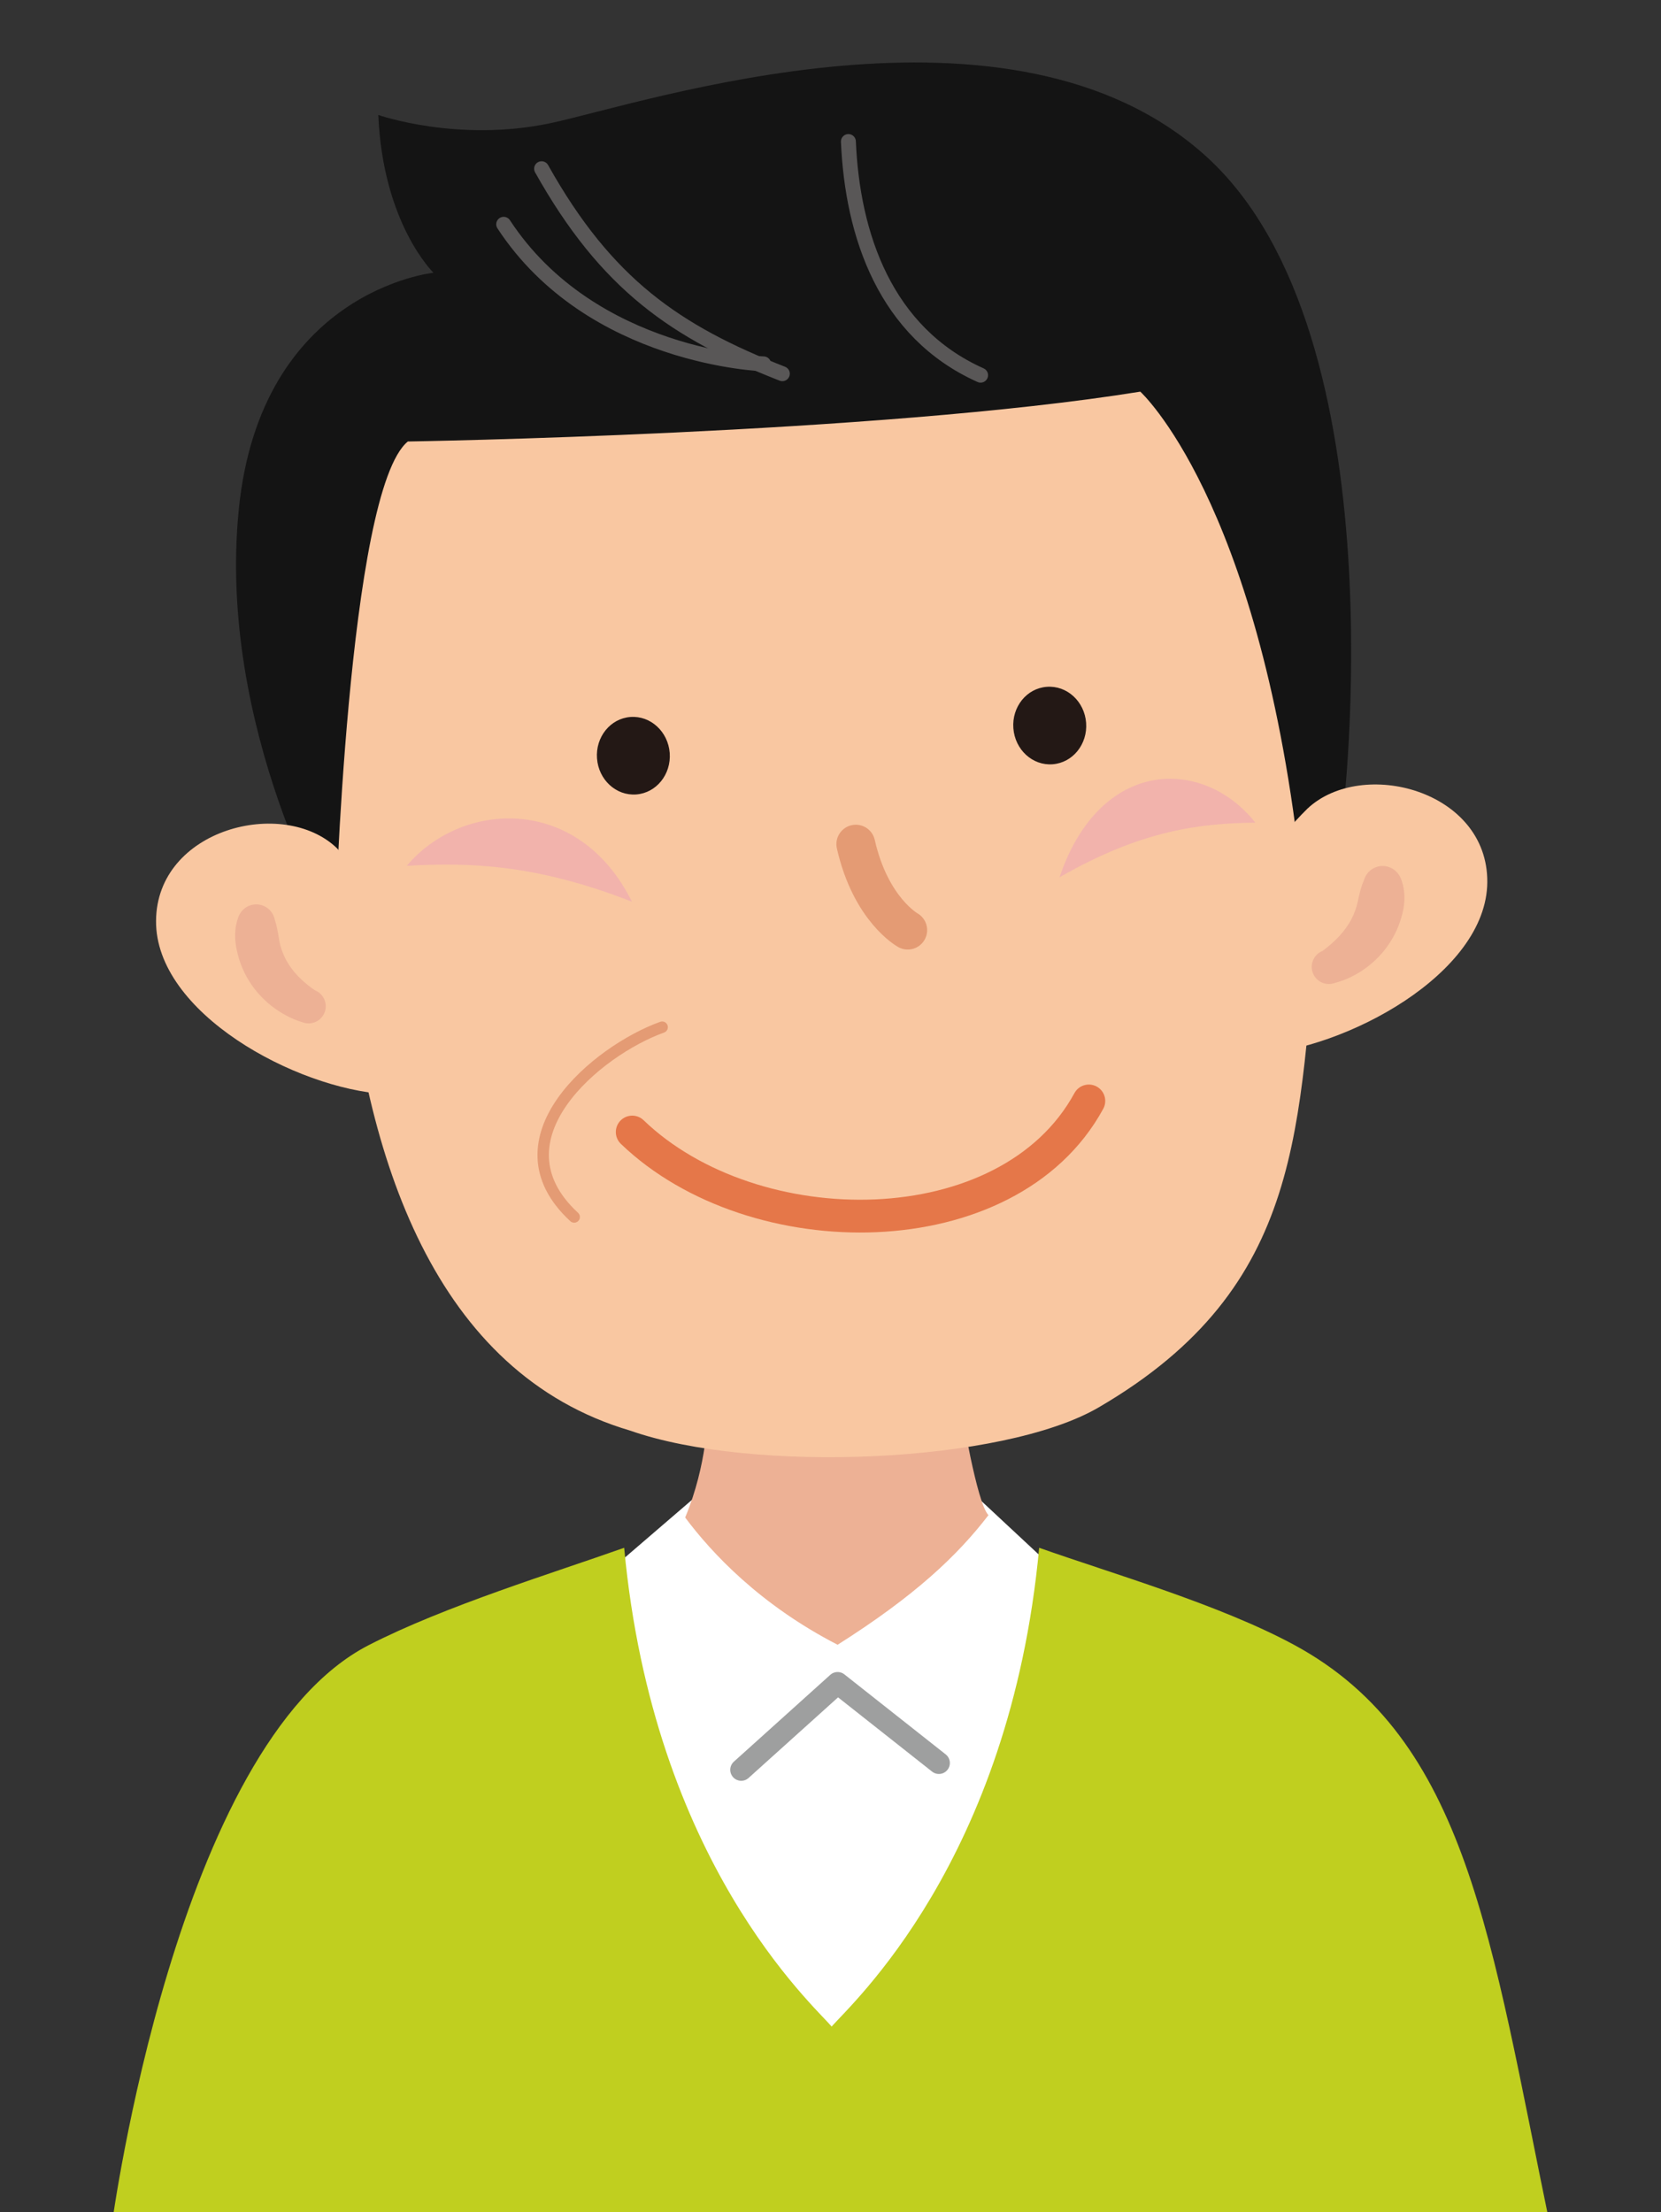 <?xml version="1.0" encoding="utf-8"?>
<!-- Generator: Adobe Illustrator 16.0.0, SVG Export Plug-In . SVG Version: 6.00 Build 0)  -->
<!DOCTYPE svg PUBLIC "-//W3C//DTD SVG 1.1//EN" "http://www.w3.org/Graphics/SVG/1.1/DTD/svg11.dtd">
<svg version="1.1" id="レイヤー_1" xmlns="http://www.w3.org/2000/svg" xmlns:xlink="http://www.w3.org/1999/xlink" x="0px"
	 y="0px" width="413px" height="550px" viewBox="0 0 413 550" enable-background="new 0 0 413 550" xml:space="preserve">
<rect x="0" y="0" width="413" height="550" fill="#333333" stroke="none"/>
<g>
	<path fill="#FFFFFF" d="M153.389,388.947l25.807-22.189l58.62,0.65l27.124,25.285c0,0-0.622,149.487-56.066,145.34
		C153.427,533.904,153.389,388.947,153.389,388.947z"/>
	<path fill="#EDB195" d="M239.006,350.064l-63.073,1.547c0,0,0,12.359-5.571,25.675c6.553,8.78,18.571,21.681,37.904,31.638
		c19.248-12.18,29.79-22.168,37.514-32.229C242.865,373.779,239.006,350.064,239.006,350.064z"/>
	<polyline fill="none" stroke="#9E9F9F" stroke-width="5.457" stroke-linecap="round" stroke-linejoin="round" points="
		184.301,440.014 208.266,418.43 233.451,438.319 	"/>
	<path fill="#F9C7A1" d="M327.805,226.477c-5.082,53.23-2.896,93.25-54.611,123.425c-23.871,13.947-86.07,16.467-116.473,5.789
		C108.2,341.396,90.438,288.164,85.788,232.48c-2.709-32.38-12.575-26.505-12.861-40.248
		c-1.713-84.107,39.833-127.059,96.875-130.904c63.228-4.269,131.423,10.822,147.123,45.608
		C329.145,133.992,328.551,218.681,327.805,226.477z"/>
	<path fill="#F2B3AC" d="M101.134,215.268c13.619-16.182,42.69-17.926,55.991,8.916C133.188,214.82,116.593,214.379,101.134,215.268
		z"/>
	
		<path fill="none" stroke="#E57749" stroke-width="8.156" stroke-linecap="round" stroke-linejoin="round" stroke-miterlimit="10" d="
		M157.201,281.45c30.206,29.05,93.523,29.05,113.533-7.729"/>
	<path fill="none" stroke="#E49B74" stroke-width="9.654" stroke-linecap="round" stroke-linejoin="round" d="M212.793,209.872
		c3.697,16.311,12.91,21.378,12.91,21.378"/>
	<path fill="#F2B3AC" d="M312.14,204.531c-12.979-16.388-38.649-16.199-48.698,13.587
		C283.919,206.342,298.49,204.697,312.14,204.531z"/>
	<g>
		<path fill="#141414" d="M94.06,28.579c1.161,27.114,13.729,39.235,13.729,39.235s-42.998,4.373-48.428,58.941
			c-5.431,54.569,23.939,104.11,23.939,104.11s3.11-108.814,18.107-121.1c0,0,116.592-1.827,182.122-12.393
			c0,0,29.17,26.501,39.576,116.302l10.701-10.359c0,0,14.891-119.641-33.588-164.146c-48.477-44.502-140.303-13.409-163.381-8.54
			C113.763,35.5,94.06,28.579,94.06,28.579z"/>
		
			<path fill="none" stroke="#595757" stroke-width="3.707" stroke-linecap="round" stroke-linejoin="round" stroke-miterlimit="10" d="
			M125.238,55.76c21.878,33.386,64.62,34.705,64.62,34.705"/>
		
			<path fill="none" stroke="#595757" stroke-width="3.707" stroke-linecap="round" stroke-linejoin="round" stroke-miterlimit="10" d="
			M210.951,35.186c0.995,23.24,9.131,47.469,32.87,58.094"/>
	</g>
	<g>
		<g>
			<path fill="#F9C7A1" d="M325.095,201.039c13.517-12.695,44.874-4.618,44.714,18.277c-0.144,22.84-35.406,41.626-57.762,42.86
				c4.948-11.604,1.136-16.108,2.246-35.167C315.092,213.449,316.738,209.312,325.095,201.039z"/>
		</g>
		<path fill="#EDB195" d="M347.846,217.531c0.184,0.287,0.332,0.534,0.472,0.861c0.143,0.351,0.253,0.739,0.364,1.076
			c0.207,0.689,0.349,1.396,0.435,2.114c0.169,1.437,0.109,2.917-0.161,4.374c-0.563,2.908-1.671,5.784-3.301,8.286
			c-1.595,2.526-3.669,4.674-5.965,6.364c-1.145,0.854-2.357,1.586-3.618,2.211c-0.626,0.321-1.278,0.591-1.939,0.852
			c-0.331,0.13-0.67,0.249-1.021,0.359l-0.538,0.166l-0.654,0.186c-2.205,0.828-4.664-0.288-5.491-2.493
			c-0.828-2.204,0.288-4.663,2.493-5.491c-0.054-0.008,0.09-0.099,0.15-0.152l0.259-0.197l0.545-0.426
			c0.369-0.285,0.727-0.604,1.089-0.904c0.711-0.622,1.386-1.275,2.013-1.941c1.247-1.347,2.267-2.777,3.06-4.267
			c0.766-1.506,1.324-3.064,1.648-4.739c0.17-0.836,0.375-1.681,0.621-2.578c0.135-0.447,0.267-0.908,0.438-1.386
			c0.102-0.247,0.163-0.439,0.277-0.672c0.1-0.256,0.192-0.59,0.328-0.884l0.072-0.155c1.118-2.412,3.979-3.46,6.393-2.342
			C346.681,216.155,347.368,216.78,347.846,217.531z"/>
	</g>
	<path fill="none" stroke="#E49B74" stroke-width="2.835" stroke-linecap="round" stroke-linejoin="round" d="M164.642,255.379
		c-16.069,5.748-42.862,27.831-21.873,47.193"/>
	<g>
		<g>
			<path fill="#F9C7A1" d="M83.742,210.848c-13.302-12.76-44.795-4.793-44.941,18.096c-0.183,22.863,34.782,41.762,57.119,43.081
				c-4.782-11.629,1.563-16.223-1.721-35.185C91.106,219.13,92.17,220.059,83.742,210.848z"/>
		</g>
		<path fill="#EDB195" d="M68.147,228.035c0.109,0.294,0.174,0.624,0.252,0.881c0.081,0.232,0.142,0.429,0.212,0.676
			c0.115,0.479,0.236,0.946,0.324,1.399c0.19,0.908,0.326,1.774,0.464,2.63c0.277,1.712,0.844,3.305,1.616,4.827
			c0.798,1.509,1.834,2.945,3.105,4.272c0.639,0.656,1.323,1.296,2.052,1.893c0.367,0.292,0.731,0.593,1.107,0.863l0.555,0.401
			l0.263,0.186c0.063,0.05,0.208,0.13,0.157,0.131c2.2,0.839,3.303,3.304,2.464,5.503c-0.84,2.2-3.304,3.304-5.504,2.464
			l-0.646-0.21l-0.528-0.183c-0.345-0.123-0.678-0.25-1.002-0.392c-0.648-0.281-1.286-0.572-1.899-0.907
			c-1.229-0.663-2.416-1.419-3.529-2.295c-1.125-0.862-2.177-1.843-3.145-2.921c-0.979-1.069-1.862-2.247-2.623-3.511
			c-1.561-2.509-2.584-5.366-3.112-8.239c-0.265-1.437-0.351-2.896-0.198-4.314c0.058-0.71,0.211-1.407,0.381-2.091
			c0.092-0.335,0.21-0.718,0.327-1.066c0.129-0.322,0.259-0.571,0.425-0.856c1.295-2.234,4.156-2.997,6.392-1.701
			c0.979,0.566,1.675,1.434,2.04,2.418L68.147,228.035z"/>
	</g>
	
		<path fill="none" stroke="#595757" stroke-width="3.707" stroke-linecap="round" stroke-linejoin="round" stroke-miterlimit="10" d="
		M194.525,92.914c-26.478-10.363-43.745-22.188-59.862-50.971"/>
	<path fill="#C0CF1F" d="M385.412,553.326c-14.724-70.998-20.518-120.961-63.483-144.294
		c-18.641-10.123-45.795-17.921-63.546-24.222c-7.252,78.093-46.955,113.601-51.592,119.034
		c-4.638-5.435-44.338-40.941-51.594-119.034c-17.748,6.301-44.682,14.519-63.546,24.222
		c-47.947,24.664-63.767,143.744-63.907,144.432C27.744,553.464,385.555,554.012,385.412,553.326z"/>
	<path fill="#231815" d="M166.52,187.199c0.395,5.329-3.313,9.937-8.324,10.319c-4.995,0.373-9.358-3.625-9.753-8.957
		c-0.399-5.313,3.307-9.931,8.313-10.304C161.767,177.881,166.115,181.907,166.52,187.199z"/>
	<path fill="#231815" d="M270.057,179.699c0.398,5.331-3.325,9.935-8.325,10.316c-5.006,0.383-9.364-3.624-9.765-8.963
		c-0.395-5.313,3.307-9.924,8.313-10.295C265.292,170.375,269.659,174.393,270.057,179.699z"/>
</g>
</svg>
